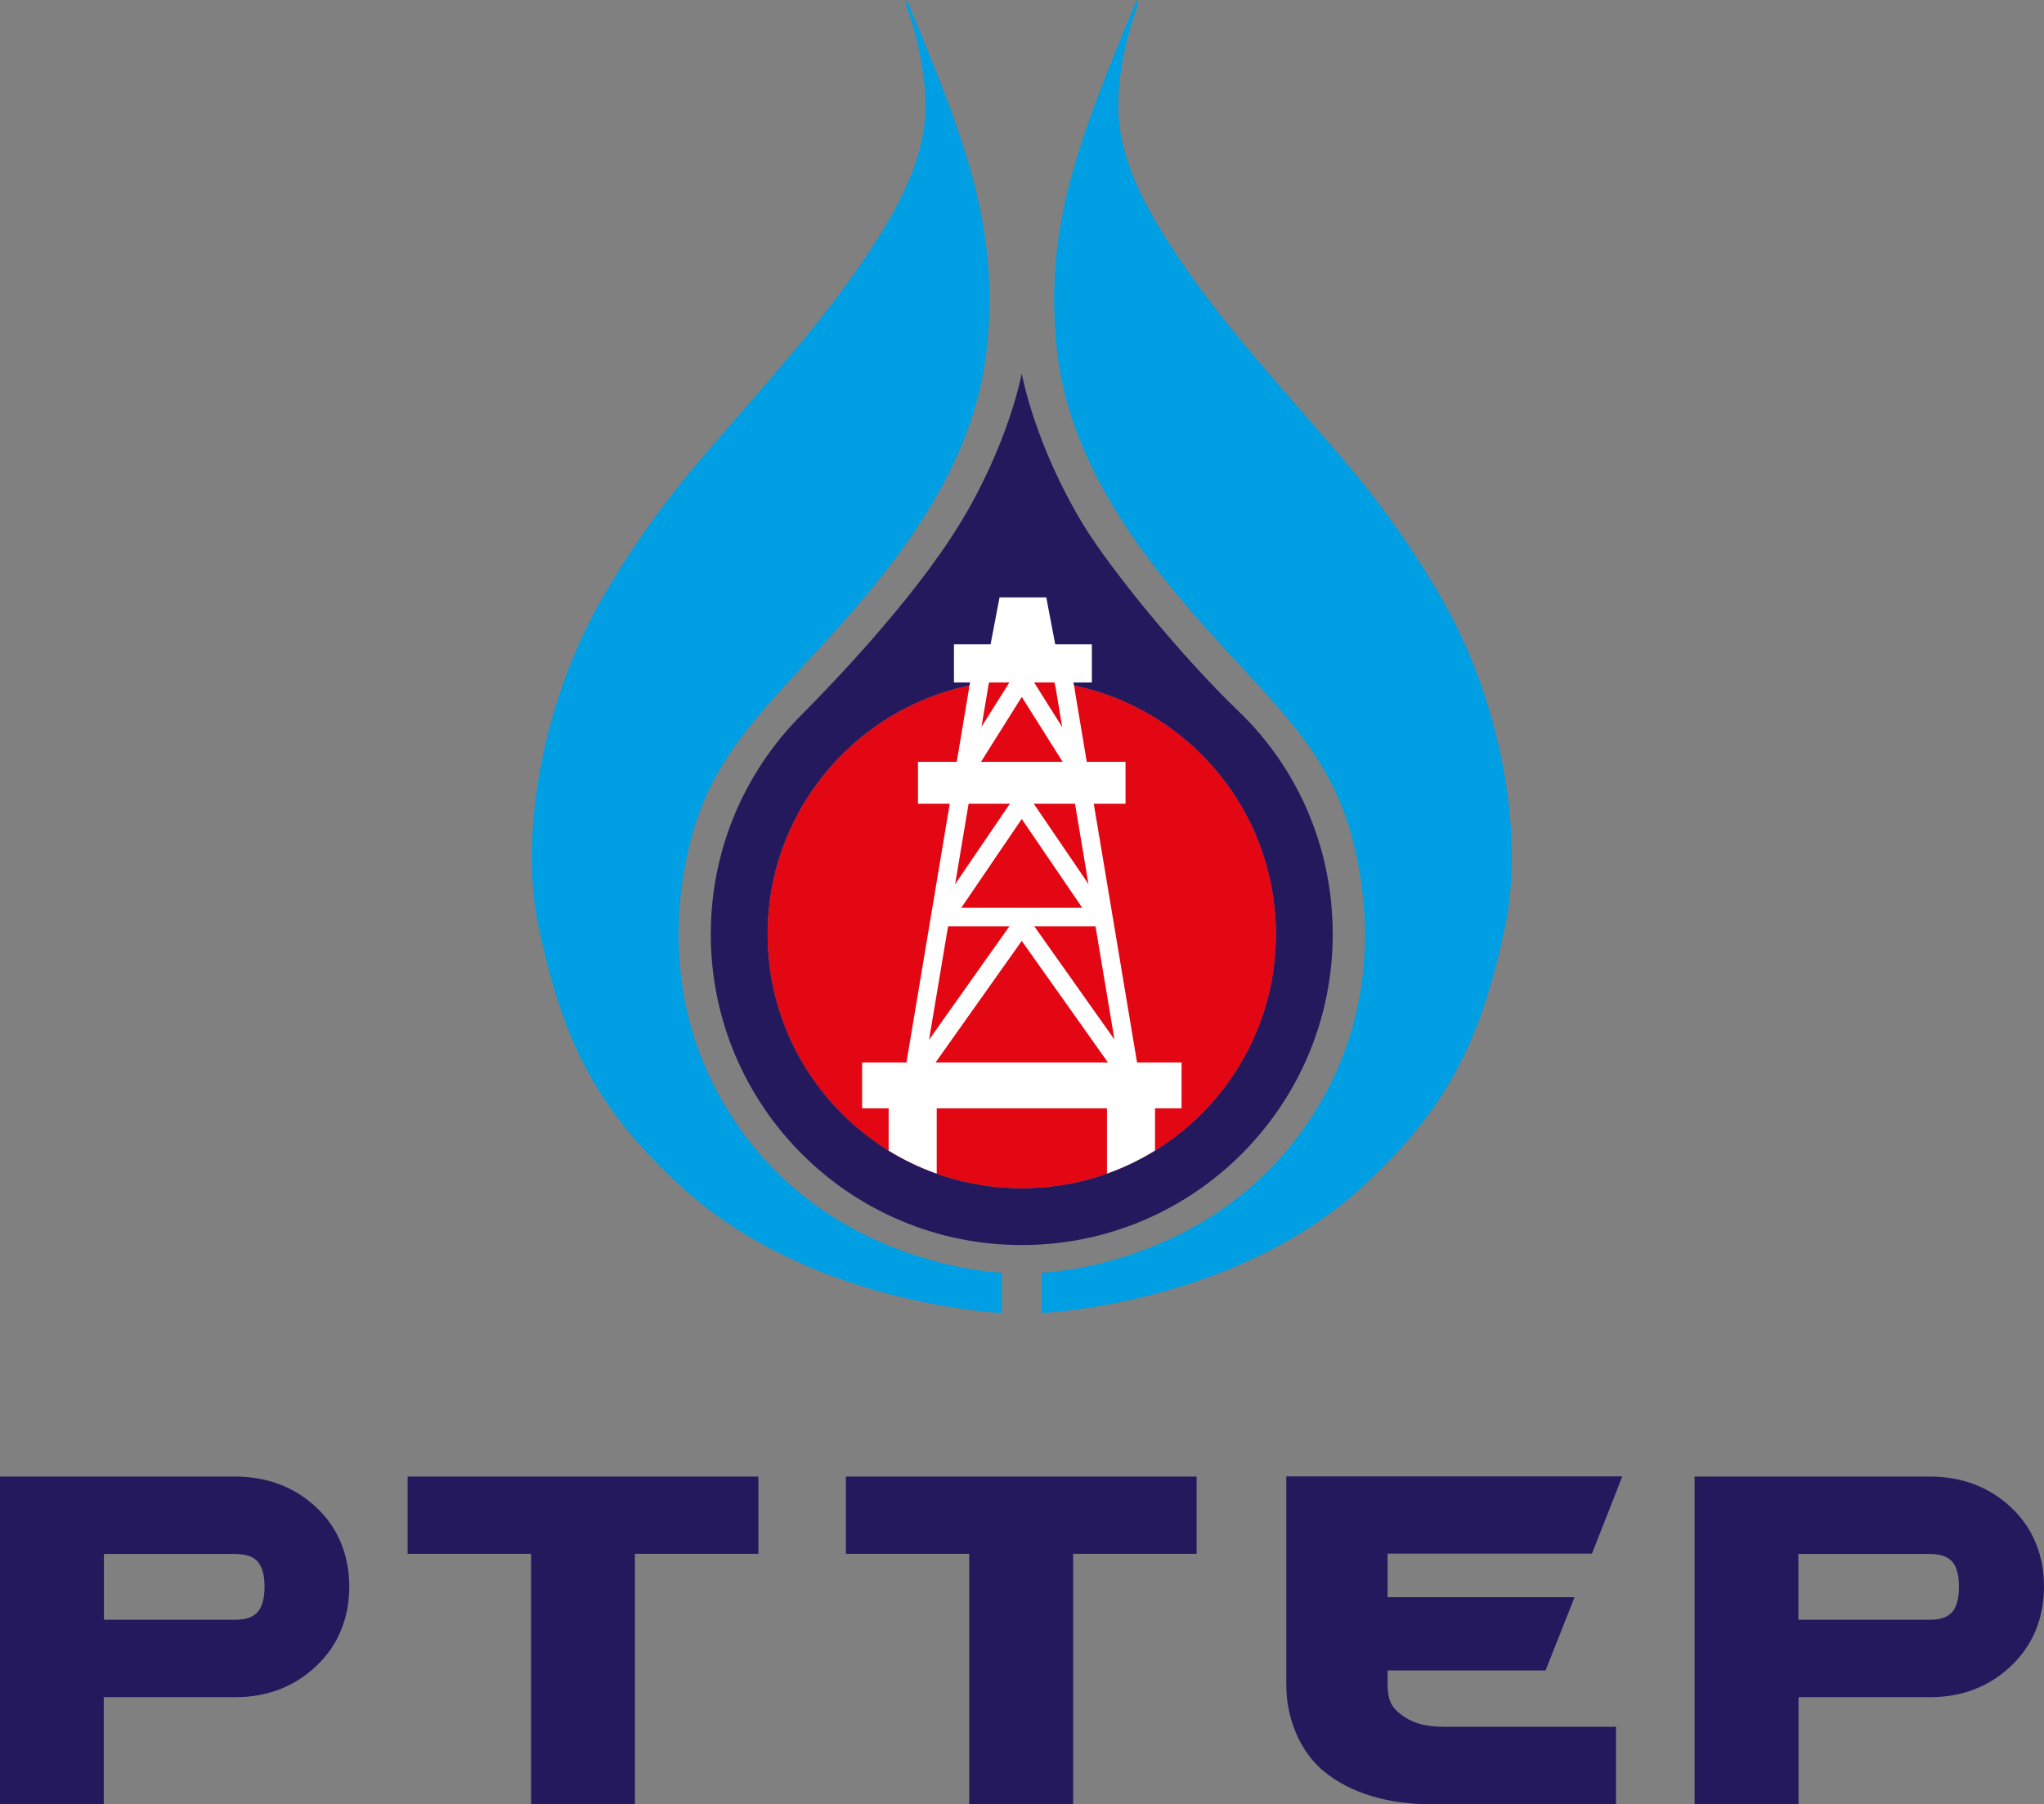 <?xml version="1.0" encoding="UTF-8"?>
<svg xmlns="http://www.w3.org/2000/svg" xmlns:xlink="http://www.w3.org/1999/xlink" id="Layer_1" viewBox="0 0 123.31 108.87">
  <rect x="0" y="0" width="123.31" height="108.87" fill="#808080" stroke="none"/>
  <defs>
    <style>.cls-1{fill:#fff;}.cls-2{fill:#009fe3;}.cls-3{fill:none;}.cls-4{fill:#e30613;}.cls-5{fill:#24195d;}.cls-6{clip-path:url(#clippath);}</style>
    <clipPath id="clippath">
      <path class="cls-3" d="M76.97,56.37c0,8.47-6.86,15.33-15.33,15.33s-15.33-6.87-15.33-15.33,6.87-15.33,15.33-15.33,15.33,6.86,15.33,15.33h0Z"></path>
    </clipPath>
  </defs>
  <path class="cls-5" d="M32.04,108.87v-15.11h-7.45v-4.66h21.16v4.66h-7.45v15.11h-6.26Z"></path>
  <path class="cls-5" d="M58.47,108.87v-15.11h-7.44v-4.66h21.16v4.66h-7.45v15.11h-6.27Z"></path>
  <path class="cls-5" d="M0,108.87v-19.77h14.19c1.9,0,3.58.62,4.89,1.86h0c1.32,1.23,1.99,2.89,1.99,4.78h0c0,1.89-.67,3.55-1.99,4.79h0c-1.31,1.25-2.99,1.89-4.89,1.88h-7.93v6.47H0ZM6.26,97.74h7.93c.71,0,1.08-.18,1.33-.44h0c.25-.27.44-.75.44-1.56h0c0-.79-.19-1.26-.43-1.53h0c-.25-.26-.63-.43-1.33-.44h-7.93v3.97h0Z"></path>
  <path class="cls-5" d="M102.23,108.87v-19.77h14.2c1.9,0,3.58.62,4.89,1.86h0c1.32,1.23,1.99,2.89,1.99,4.78h0c0,1.89-.67,3.55-1.99,4.79h0c-1.31,1.25-2.99,1.89-4.89,1.88h-7.93v6.47h-6.26ZM108.49,97.74h7.93c.7,0,1.08-.18,1.33-.44h0c.25-.27.43-.75.43-1.56h0c0-.79-.18-1.26-.43-1.53h0c-.25-.26-.63-.43-1.33-.44h-7.93v3.97h0Z"></path>
  <path class="cls-5" d="M86.25,108.87c-2.4,0-4.81-.62-6.51-2.09h0c-1.34-1.18-2.14-3.11-2.14-5.09h0v-12.6h20.27l-1.83,4.66h-12.33v2.63h11.28l-1.75,4.42h-9.53v.89c.02.83.17,1.25.76,1.73h0c.64.5,1.37.77,2.6.78h10.42v4.67h-11.23Z"></path>
  <path class="cls-5" d="M74.72,42.92c-3.43-3.29-7.66-8.48-9.34-11.21-2.98-4.9-3.74-9.17-3.74-9.17,0,0-.79,4.29-3.8,9.17-2.83,4.6-7.82,9.75-9.46,11.4-3.4,3.39-5.5,8.08-5.5,13.26,0,10.36,8.4,18.76,18.76,18.76s18.76-8.4,18.76-18.76c0-5.28-2.15-10.06-5.68-13.45ZM61.64,71.7c-8.46,0-15.33-6.87-15.33-15.33s6.87-15.33,15.33-15.33,15.33,6.86,15.33,15.33-6.86,15.33-15.33,15.33Z"></path>
  <path class="cls-4" d="M76.97,56.37c0,8.47-6.86,15.33-15.33,15.33s-15.33-6.87-15.33-15.33,6.87-15.33,15.33-15.33,15.33,6.86,15.33,15.33h0Z"></path>
  <path class="cls-2" d="M68.57,0c-3.51,8.47-5.52,13.55-4.85,20.77.72,7.69,5.96,13.87,10.76,19.03,3.88,4.16,6.22,6.79,7.29,11.57.75,3.31,1.61,10.33-3.37,17.07-5.95,8.07-15.56,8.36-15.56,8.36v2.43s11.45-.46,19.25-7.53c5.38-4.89,7.29-9.15,8.7-15.73,1.2-5.6-.24-13.57-3.73-19.7-1.96-3.45-4.11-6.32-6.17-8.71-4.07-4.73-6.98-7.89-9.56-11.67-2.39-3.49-3.87-6.45-3.87-9.52s1.2-6.12,1.2-6.12l-.08-.25h0Z"></path>
  <path class="cls-2" d="M54.71,0c3.52,8.47,5.53,13.55,4.85,20.77-.71,7.69-5.95,13.87-10.76,19.03-3.87,4.16-6.22,6.79-7.29,11.57-.75,3.31-1.6,10.33,3.37,17.07,5.95,8.07,15.56,8.36,15.56,8.36v2.43s-11.46-.46-19.24-7.53c-5.39-4.89-7.3-9.15-8.7-15.73-1.2-5.6.24-13.57,3.73-19.7,1.96-3.45,4.12-6.32,6.17-8.71,4.07-4.73,6.98-7.89,9.56-11.67,2.39-3.49,3.87-6.45,3.87-9.52s-1.19-6.12-1.19-6.12l.07-.25h0Z"></path>
  <g class="cls-6">
    <polygon class="cls-1" points="71.28 66.88 69.68 66.88 69.68 71.14 66.78 71.14 66.78 66.88 56.51 66.88 56.51 71.14 53.61 71.14 53.61 66.88 52.01 66.88 52.01 64.11 71.28 64.11 71.28 66.88"></polygon>
    <polygon class="cls-1" points="56.64 55.9 56.64 54.78 66.65 54.78 66.65 55.9 56.64 55.9 56.64 55.9"></polygon>
    <polygon class="cls-1" points="54.9 66.4 54.31 66.4 54.31 66.35 58.62 40.58 59.73 40.76 55.42 66.49 54.9 66.4 54.9 66.4"></polygon>
    <polygon class="cls-1" points="63.56 40.76 64.66 40.58 68.97 66.35 68.97 66.4 68.97 66.4 68.38 66.4 67.86 66.49 63.56 40.76 63.56 40.76"></polygon>
    <polygon class="cls-1" points="57.53 46.53 61.48 40.25 62.41 40.83 58.46 47.12 57.51 46.52 57.53 46.53"></polygon>
    <polygon class="cls-1" points="65.75 46.53 61.8 40.25 60.87 40.83 64.83 47.12 65.77 46.52 65.75 46.53"></polygon>
    <polygon class="cls-1" points="60.87 48.29 61.8 47.67 66.73 54.91 65.8 55.53 60.87 48.29 60.87 48.29"></polygon>
    <polygon class="cls-1" points="62.41 48.29 61.49 47.67 56.56 54.91 57.48 55.53 62.41 48.29 62.41 48.29"></polygon>
    <polygon class="cls-1" points="54.66 64.7 61.5 55.04 62.41 55.69 55.57 65.34 54.66 64.7 54.66 64.7"></polygon>
    <polygon class="cls-1" points="60.87 55.69 61.79 55.04 68.63 64.7 67.71 65.34 60.87 55.69 60.87 55.69"></polygon>
    <rect class="cls-1" x="55.38" y="45.97" width="12.52" height="2.53"></rect>
  </g>
  <polygon class="cls-1" points="65.87 41.18 57.55 41.18 57.55 38.88 59.76 38.88 60.3 36.05 63.12 36.05 63.66 38.88 65.87 38.88 65.87 41.18"></polygon>
  <polygon class="cls-1" points="59.62 41.38 59.73 40.76 58.62 40.58 58.45 41.62 59.62 41.38"></polygon>
  <polygon class="cls-1" points="63.66 41.38 63.56 40.76 64.66 40.58 64.83 41.62 63.66 41.38"></polygon>
</svg>
